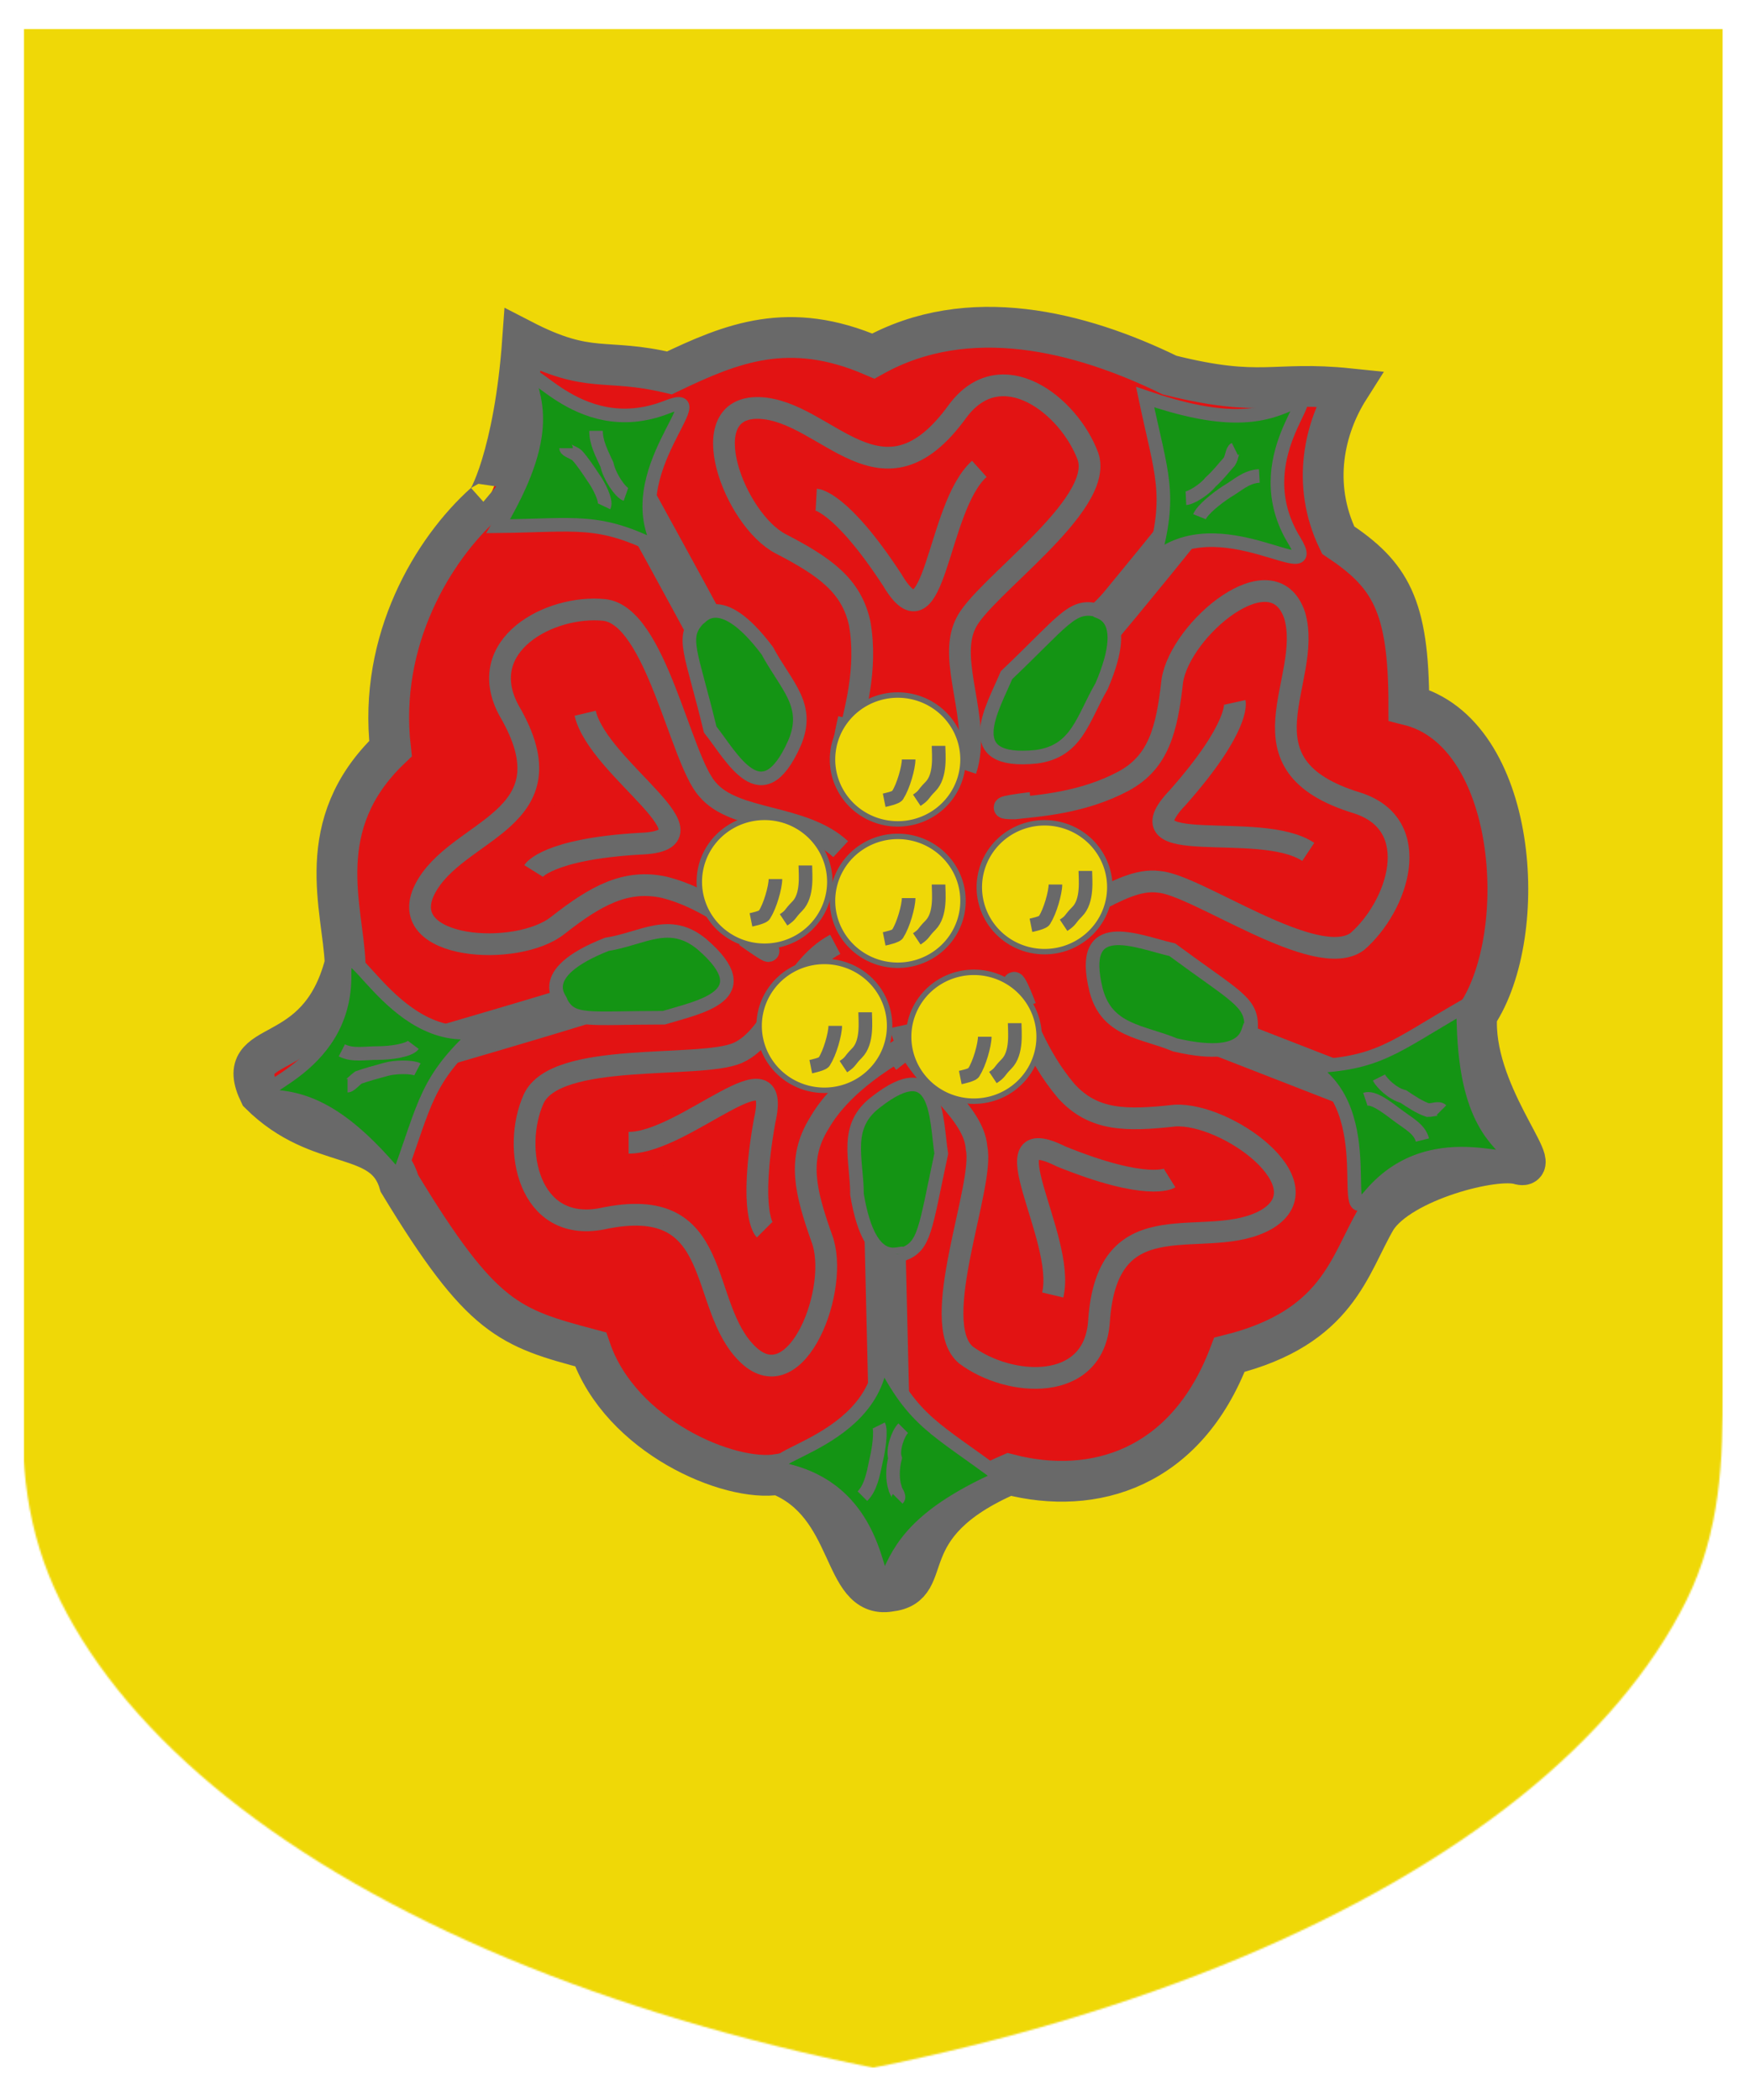 <?xml version="1.0" encoding="utf-8" ?>
    <svg version="1.1"
        baseProfile="full"
        xmlns="http://www.w3.org/2000/svg"
        xmlns:xlink="http://www.w3.org/1999/xlink" preserveAspectRatio="xMidYMid meet" height="600" width="500" viewBox="0,0,1030,1230 "><defs>
      <filter id="shiny" x="0" y="0" width="150%" height="150%">
      <feGaussianBlur in = "SourceAlpha" stdDeviation = "4" result = "blur1"/>
        <feSpecularLighting result = "specOut" in = "blur1" specularExponent = "20" lighting-color = "#696969">
            <fePointLight x = "300" y = "300" z = "500"/>
        </feSpecularLighting>
        <feComposite result="highlight" in = "SourceGraphic" in2 = "specOut" operator = "arithmetic" k1 = "0" k2 = "1" k3 = "1" k4 = "0"/>
      <feOffset result="offOut" in="SourceGraphic" dx="14" dy="14" />
      <feColorMatrix result = "matrixOut" in = "offOut" type = "matrix" values = "0.2 0 0 0 0 0 0.2 0 0 0 0 0 0.2 0 0 0 0 0 1 0"/>
      <feGaussianBlur result="blurOut" in="matrixOut" stdDeviation="10" />
      <feBlend in="highlight" in2="blurOut" mode="normal"/>
    </filter></defs><g  filter="url(#shiny)" ><g mask="url(#mask3)"><g><g fill="#EFD807"><rect x="0" y="0" width="1000" height="1200" ><title>Field</title></rect></g><g fill="#E21313"><g transform=" translate(100,150) scale(1.6, 1.6) " >
<title>, a rose</title><g fill-rule="evenodd" stroke="#696969" stroke-width="3" ><path d="M 107,80.7 C 88.2,97.5 67.8,131 72.4,171 43,199 55,230 55.7,250 c -10,39 -42.1,26 -31.4,48 22.1,22 45.7,13 51.4,33 30.3,50 40.3,53 70.3,61 11,32 51,49 69,46 28,11 23,46 41,43 18,-2 0,-24 44,-43 31,8 65,-2 81,-44 40,-10 44,-33 54,-50 9,-14 44,-23 53,-20 9,2 -18,-27 -16,-55 20,-30 15,-104 -25,-114 0,-37 -7,-48 -26,-60.7 -10,-20.7 -5,-41.5 4,-55.7 -28,-2.9 -32,3.5 -66,-5 -33,-16.1 -74,-26.46 -109,-7 -31,-13.4 -52,-4.8 -75,6.2 -24,-5.7 -29,0.8 -54,-12.1 -3,42.1 -13,60.7 -14,60 z" stroke-width="15" />
<path d="m 163,80 c 33,60 33,61 33,61 l 0,0" stroke-width="15" />
<path d="M 89.3,281 C 151,263 149,263 149,263" stroke-width="15" />
<path d="M 370,82.1 C 321,143 319,143 319,143" stroke-width="15" />
<path d="M 435,299 C 358,269 358,269 358,269" stroke-width="15" />
<path d="m 254,339 c 2,84 2,84 2,84" stroke-width="15" />
<g stroke-width="8" ><path d="m 236,243 c -17,9 -22,34 -36,40 -14,6 -67,-1 -75,17 -8,18 -2,49 25,44 46,-10 35,32 54,50 18,17 34,-25 27,-43 -6,-17 -9,-29 -1,-42 8,-14 23,-23 31,-28 8,-5 -5,5 -5,5" />
<path d="m 238,208 c -14,-13 -39,-10 -49,-22 -10,-11 -19,-64 -38,-66 -20,-2 -48,13 -35,37 24,41 -19.7,43 -31.1,66 -10.7,22 34.1,25 49.1,13 14,-11 25,-17 39,-14 16,4 29,15 36,21 8,7 -6,-3 -6,-3" />
<path d="m 284,179 c 6,-18 -7,-40 0,-54 6,-13 51,-43.3 45,-61.4 -7,-19 -32,-38.3 -48,-16.7 -28,38.7 -48,-0.3 -73,-1.2 -25,-0.7 -9,41.3 8,50 16,8.3 26,15.3 29,29.3 3,17 -2,33 -4,42 -4,10 0,-7 0,-7" />
<path d="m 304,237 c 19,0 36,-19 51,-17 14,1 58,33 73,22 15,-13 25,-43 0,-51 -46,-14 -16,-45 -23,-69 -8,-23.7 -42,5 -45,24 -2,18 -5,30 -18,37 -15,8 -31,9 -40,10 -11,0 6,-2 6,-2" />
<path d="m 260,273 c 4,18 27,30 28,45 3,14 -18,64 -4,76 16,12 47,14 49,-12 3,-47 40,-25 62,-38 21,-13 -15,-39 -34,-38 -18,2 -30,2 -40,-9 -11,-13 -16,-28 -19,-36 -2,-11 4,5 4,5" />
<path d="m 144,158 c 5,21 52,47 20,48 -34,2 -39,10 -39,10" />
<path d="M 289,68.1 C 273,82.5 273,136 257,109 238,79.9 229,79.4 229,79.4" />
<path d="m 410,209 c -18,-12 -70,3 -48,-20 23,-26 21,-35 21,-35" />
<path d="m 316,372 c 5,-21 -25,-65 3,-51 32,13 40,8 40,8" />
<path d="m 160,316 c 21,0 57,-38 50,-8 -6,34 0,40 0,40" />
</g>
</g>
<g  fill="#EFD807" fill-rule="evenodd" stroke="#696969" stroke-width="3"  class="feature seeded" ><path d="m 234,220 a 24,23.7 0 0 1 -48,0 24,23.7 0 1 1 48,0 z" stroke-width="2" />
<path d="m 225,214 c 0,3 1,11 -3,15 -3,3 -2,3 -5,5" stroke-width="5" />
<path d="m 214,219 c 0,3 -2,10 -4,13 0,1 -5,2 -5,2" stroke-width="5" />
<path d="m 283,175 a 24,23.7 0 0 1 -48,0 24,23.7 0 1 1 48,0 z" stroke-width="2" />
<path d="m 274,170 c 0,3 1,11 -3,15 -3,3 -2,3 -5,5" stroke-width="5" />
<path d="m 263,175 c 0,3 -2,10 -4,13 0,1 -5,2 -5,2" stroke-width="5" />
<path d="m 283,227 a 24,23.7 0 0 1 -48,0 24,23.7 0 1 1 48,0 z" stroke-width="2" />
<path d="m 274,221 c 0,3 1,11 -3,15 -3,3 -2,3 -5,5" stroke-width="5" />
<path d="m 263,226 c 0,3 -2,10 -4,13 0,1 -5,2 -5,2" stroke-width="5" />
<path d="m 337,222 a 24,23.7 0 0 1 -48,0 24,23.7 0 1 1 48,0 z" stroke-width="2" />
<path d="m 328,216 c 0,3 1,11 -3,15 -3,3 -2,3 -5,5" stroke-width="5" />
<path d="m 317,221 c 0,3 -2,10 -4,13 0,1 -5,2 -5,2" stroke-width="5" />
<path d="m 311,277 a 24,23.7 0 0 1 -48,0 24,23.7 0 1 1 48,0 z" stroke-width="2" />
<path d="m 302,272 c 0,3 1,11 -3,15 -3,3 -2,3 -5,5" stroke-width="5" />
<path d="m 291,277 c 0,3 -2,10 -4,13 0,1 -5,2 -5,2" stroke-width="5" />
<path d="m 256,273 a 24,23.7 0 0 1 -48,0 24,23.7 0 1 1 48,0 z" stroke-width="2" />
<path d="m 247,268 c 0,3 1,11 -3,15 -3,3 -2,3 -5,5" stroke-width="5" />
<path d="m 236,273 c 0,3 -2,10 -4,13 0,1 -5,2 -5,2" stroke-width="5" />
</g>
<g  fill="#149414" fill-rule="evenodd" stroke="#696969" stroke-width="3"  class="feature barbed" ><g stroke-width="5" ><path d="m 186,123 c -7,7 -3,12 4,41 8,10 19,32 31,5 6,-14 -3,-21 -10,-34 -18,-24 -25,-11 -25,-12 z" />
<path d="m 332,120 c -9,-2 -12,4 -33,24 -5,12 -18,33 11,30 15,-2 17,-14 24,-26 12,-28 -3,-27 -2,-28 z" />
<path d="m 389,273 c 0,-9 -6,-11 -29,-28 -13,-3 -35,-13 -28,15 4,15 17,15 29,20 30,7 26,-8 28,-7 z" />
<path d="m 261,357 c 8,-3 8,-9 14,-37 -2,-13 -1,-37 -24,-19 -12,9 -7,21 -7,34 5,30 17,20 17,22 z" />
<path d="m 135,264 c 4,8 10,6 38,6 13,-4 36,-8 14,-27 -12,-10 -22,-2 -35,0 -28,11 -16,21 -17,21 z" />
<path d="m 49.5,294 c 3.2,-1 13.4,-6 15.1,-7 4.1,-2 11,-3 15.2,-5" />
<path d="m 77.8,293 c 3.3,-2 -8.6,1 -14.2,7 -2.8,3 -3.3,4 -4,8" />
<path d="M 105,275 C 85.3,293 85.4,301 75.2,329 56.1,306 42.9,300 29.8,299 c -14.7,-2 26.3,-8 25.7,-45 -0.3,-22 16.7,27 49.5,21 z" />
<path d="m 80.8,280 c -1.5,2 -8.1,3 -13.1,3 -4.7,0 -9.3,1 -13.2,-1" />
<path d="m 82.3,289 c -1.9,-1 -8.2,-1 -11.6,0 -3.7,1 -7.3,2 -10.1,3 -1.4,1 -3.1,3 -4,3" />
<path d="m 257,454 c 0,-3 -3,-15 -3,-17 -1,-4 0,-11 -1,-15" />
<path d="m 263,426 c -1,-3 -1,9 3,16 2,3 3,4 7,6" />
<path d="m 253,395 c 12,24 20,26 44,44 -27,12 -36,23 -41,35 -6,14 0,-27 -36,-37 -21,-5 30,-8 33,-42 z" />
<path d="m 252,420 c 1,2 0,9 -1,13 -1,5 -2,10 -5,13" />
<path d="m 261,421 c -2,2 -4,8 -3,11 -1,4 -1,8 0,11 0,1 2,3 1,4" />
<path d="m 464,309 c -3,-1 -14,-4 -16,-4 -4,-1 -10,-5 -15,-6" />
<path d="m 442,292 c -4,-1 7,5 15,4 4,-1 5,-1 8,-4" />
<path d="m 410,288 c 26,-1 31,-7 57,-22 0,30 6,43 15,52 10,11 -25,-11 -49,17 -14,17 5,-31 -23,-47 z" />
<path d="m 431,300 c 3,-1 8,3 12,6 4,3 8,5 9,9" />
<path d="m 436,292 c 1,2 5,6 9,7 3,2 6,4 9,5 2,0 4,-1 5,0" />
<path d="m 390,58.1 c -3,2.4 -9,11.8 -9,13.5 -3,3.8 -8,8.1 -11,11.9" />
<path d="m 366,73.2 c -1,3.4 7,-5.1 9,-13 1,-4 1,-5 -1,-8.8" />
<path d="m 353,102 c 7,-25 3,-31.6 -3,-60.3 28,9.6 42,8 54,2.2 13,-5.7 -18,20 1,50.8 11,18.3 -28,-14.2 -52,7.3 z" />
<path d="m 370,85.7 c 1,-2.5 6,-6.6 10,-9.2 4,-2.3 7,-5.5 12,-5.8" />
<path d="m 365,78.9 c 2,-0.1 7,-3.3 9,-5.9 3,-2.7 5,-5.4 7,-7.6 1,-1.6 1,-4.1 2,-4.6" />
<path d="m 135,53.7 c 2,2.6 10,10.2 12,11.4 3,3 7,9 10,12.1" />
<path d="m 146,79.2 c 3,2.3 -4,-7.5 -11,-10.6 -4,-1.5 -5,-1.6 -9,-0.9" />
<path d="M 172,97.8 C 149,86 141,88.9 112,89.2 c 15,-25.4 16,-39.5 12,-51.8 -3,-14.1 16,21.3 50,8 20,-7.9 -19,24.5 -2,52.4 z" />
<path d="m 159,77.5 c -2,-0.7 -6,-6.4 -7,-11 -2,-4.3 -4,-8.1 -4,-12.4" />
<path d="m 151,81.9 c 1,-2.1 -2,-7.8 -4,-10.6 -2,-3 -4,-6 -6,-8.2 -1,-0.9 -4,-1.8 -4,-2.6" />
</g>
</g>
</g>
</g></g></g><defs><mask id="mask3" >
<path fill="#FFFFFF" d="m 0,0 v 800 c -2.506,43.111 1.234,84.335 21.49,125.136 20.255,40.801 53.478,79.986 98.039,115.636 44.562,35.649 100.449,67.752 164.923,94.734 64.475,26.983 137.516,48.837 215.548,64.493 78.031,-15.656 151.073,-37.511 215.548,-64.493 64.475,-26.983 120.362,-59.085 164.923,-94.734 44.562,-35.65 77.784,-74.834 98.039,-115.636 C 998.766,884.335 1000.145,841.931 1000,800 V 0 Z" />
</mask>
</defs></g></svg>
